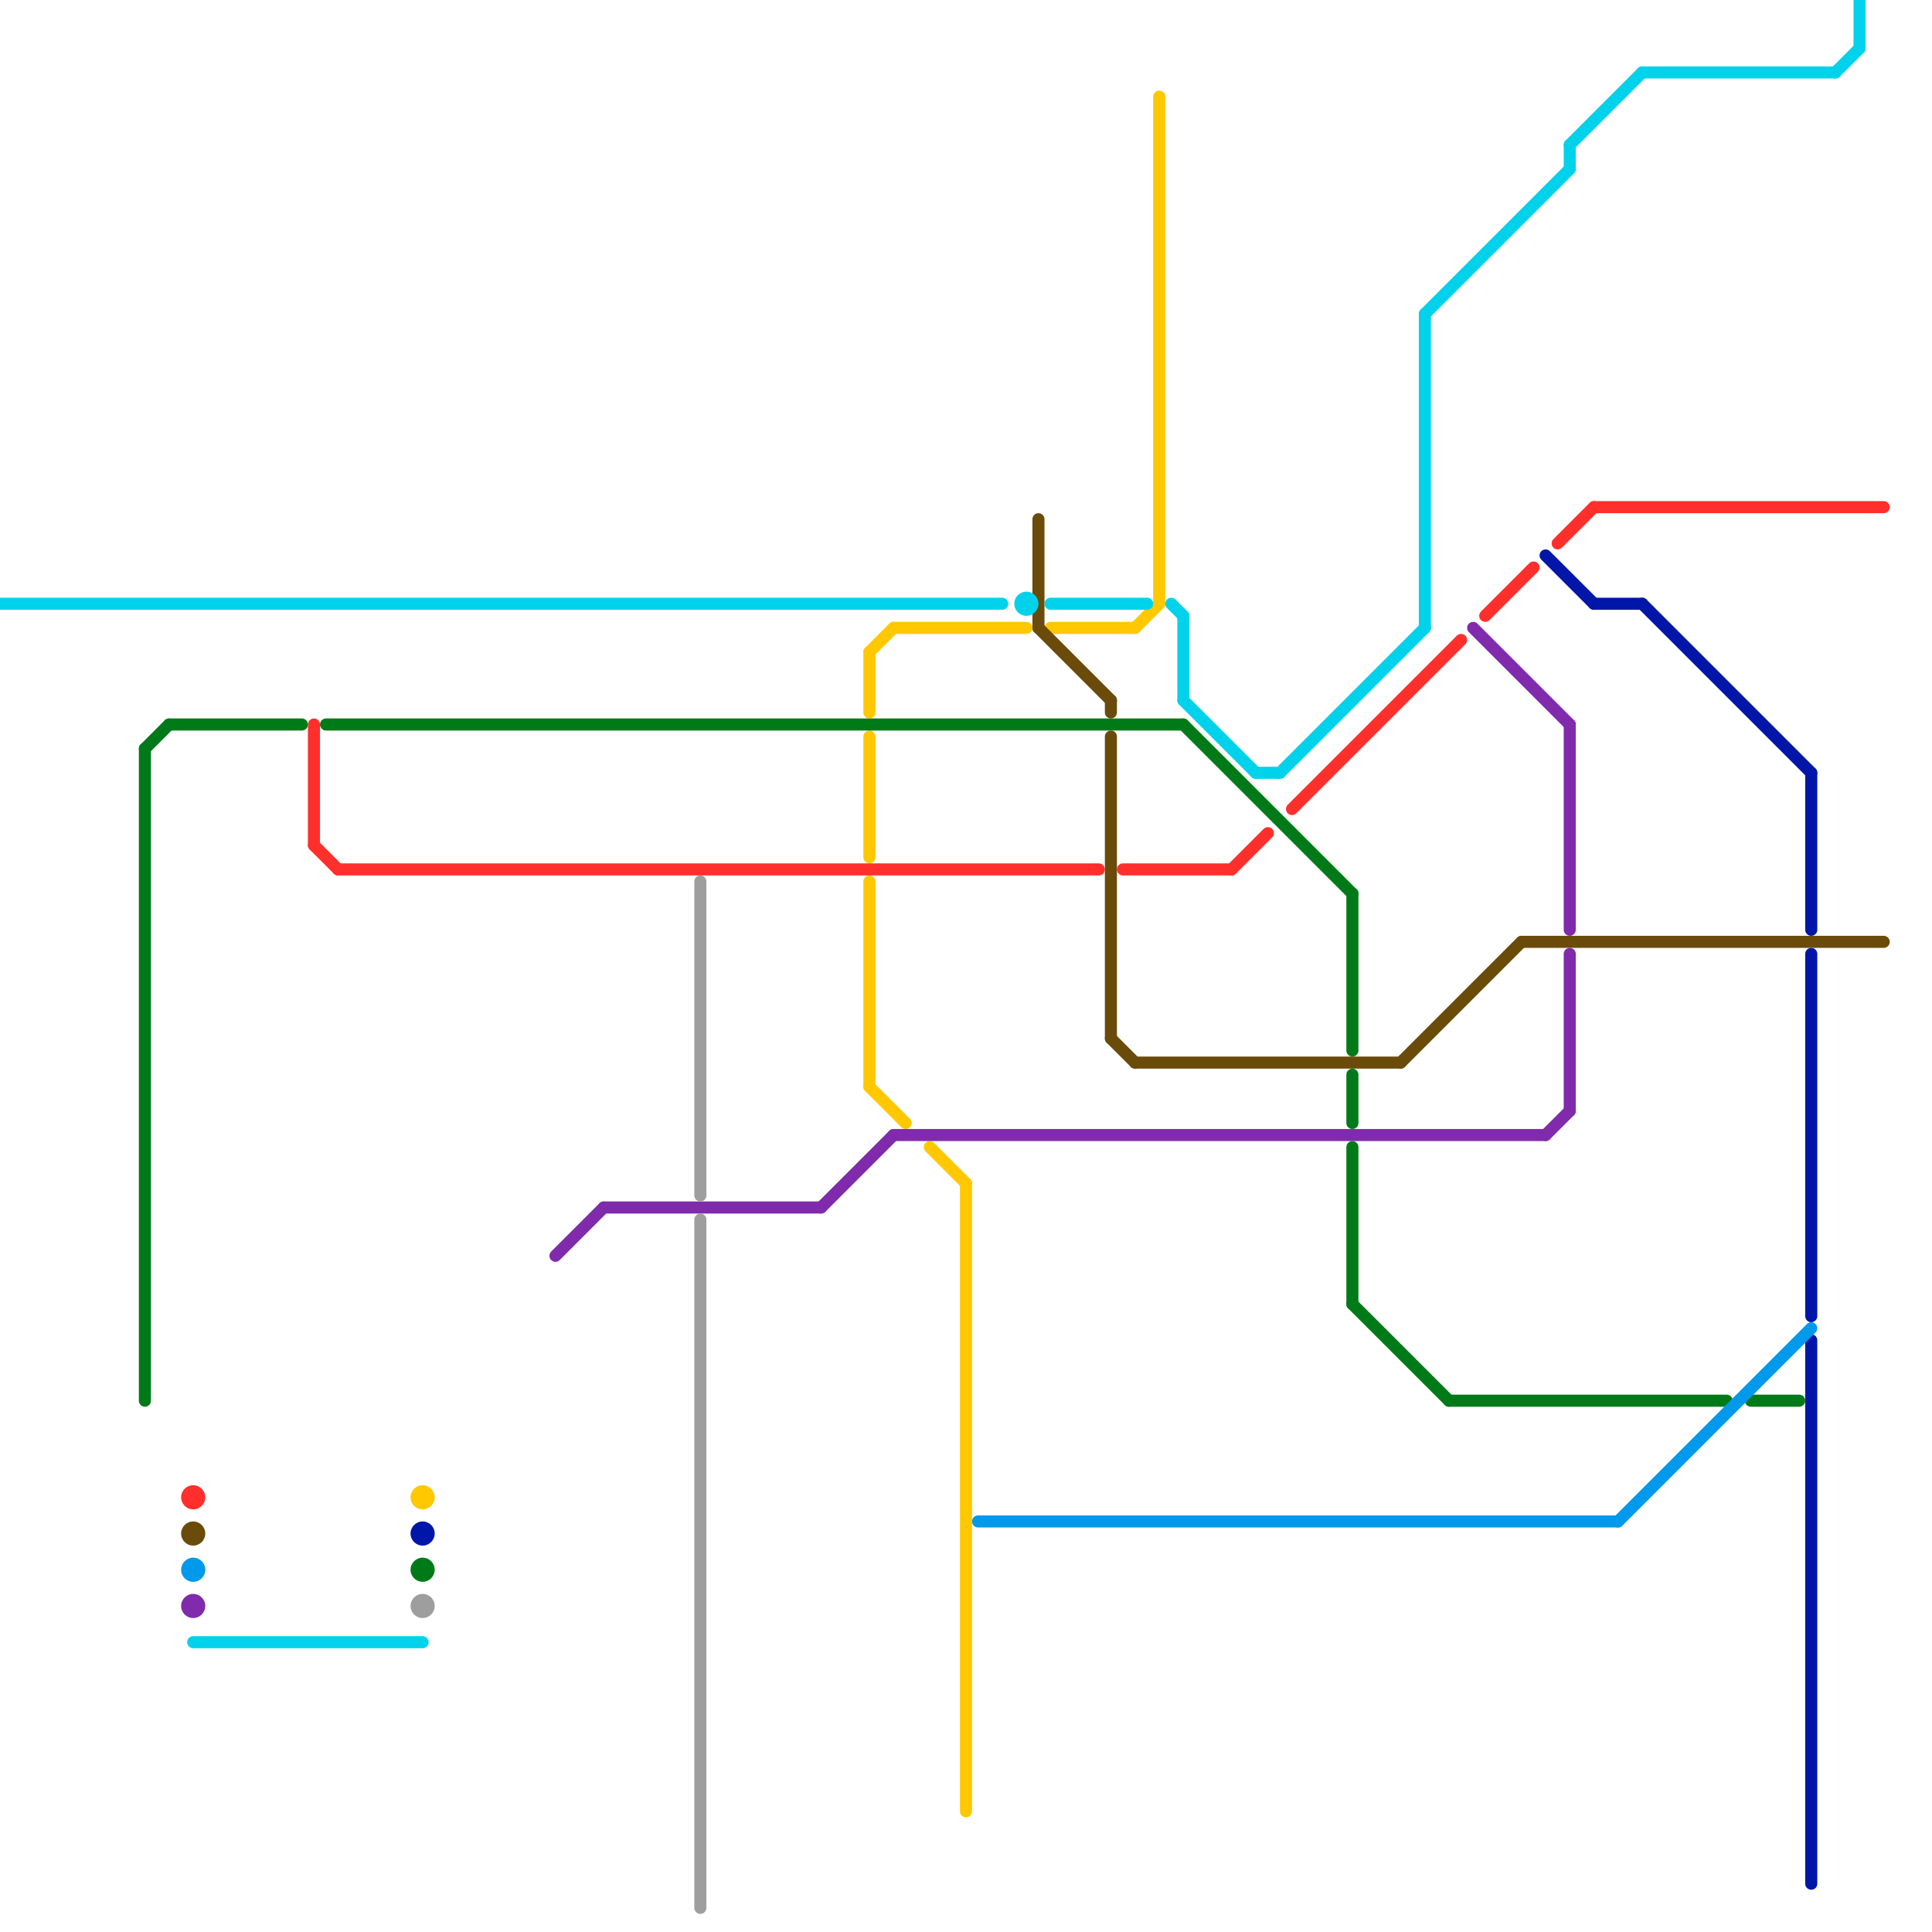 
<svg version="1.1" xmlns="http://www.w3.org/2000/svg" viewBox="0 0 160 160">
<style>text { font: 1px Helvetica; font-weight: 600; white-space: pre; dominant-baseline: central; } line { stroke-width: 1; fill: none; stroke-linecap: round; stroke-linejoin: round; } .c0 { stroke: #ffc800 } .c1 { stroke: #ff2f2b } .c2 { stroke: #6b4b0a } .c3 { stroke: #007a18 } .c4 { stroke: #802bab } .c5 { stroke: #9e9e9e } .c6 { stroke: #0016a8 } .c7 { stroke: #0099eb } .c8 { stroke: #00d2ec }</style><defs><g id="ct-xf"><circle r="0.5" fill="#fff" stroke="#000" stroke-width="0.2"/></g><g id="ct"><circle r="0.5" fill="#fff" stroke="#000" stroke-width="0.1"/></g></defs><line class="c0" x1="72" y1="90" x2="75" y2="93"/><line class="c0" x1="72" y1="61" x2="72" y2="71"/><line class="c0" x1="80" y1="98" x2="80" y2="150"/><line class="c0" x1="96" y1="8" x2="96" y2="50"/><line class="c0" x1="72" y1="54" x2="74" y2="52"/><line class="c0" x1="74" y1="52" x2="85" y2="52"/><line class="c0" x1="72" y1="54" x2="72" y2="59"/><line class="c0" x1="72" y1="73" x2="72" y2="90"/><line class="c0" x1="94" y1="52" x2="96" y2="50"/><line class="c0" x1="87" y1="52" x2="94" y2="52"/><line class="c0" x1="77" y1="95" x2="80" y2="98"/><circle cx="35" cy="124" r="1" fill="#ffc800" /><line class="c1" x1="132" y1="42" x2="156" y2="42"/><line class="c1" x1="28" y1="72" x2="91" y2="72"/><line class="c1" x1="93" y1="72" x2="102" y2="72"/><line class="c1" x1="107" y1="67" x2="121" y2="53"/><line class="c1" x1="26" y1="60" x2="26" y2="70"/><line class="c1" x1="123" y1="51" x2="127" y2="47"/><line class="c1" x1="129" y1="45" x2="132" y2="42"/><line class="c1" x1="102" y1="72" x2="105" y2="69"/><line class="c1" x1="26" y1="70" x2="28" y2="72"/><circle cx="16" cy="124" r="1" fill="#ff2f2b" /><line class="c2" x1="116" y1="88" x2="126" y2="78"/><line class="c2" x1="94" y1="88" x2="116" y2="88"/><line class="c2" x1="92" y1="58" x2="92" y2="59"/><line class="c2" x1="86" y1="52" x2="92" y2="58"/><line class="c2" x1="126" y1="78" x2="156" y2="78"/><line class="c2" x1="86" y1="43" x2="86" y2="52"/><line class="c2" x1="92" y1="86" x2="94" y2="88"/><line class="c2" x1="92" y1="61" x2="92" y2="86"/><circle cx="16" cy="127" r="1" fill="#6b4b0a" /><line class="c3" x1="120" y1="116" x2="143" y2="116"/><line class="c3" x1="112" y1="89" x2="112" y2="93"/><line class="c3" x1="27" y1="60" x2="98" y2="60"/><line class="c3" x1="12" y1="62" x2="14" y2="60"/><line class="c3" x1="145" y1="116" x2="149" y2="116"/><line class="c3" x1="112" y1="108" x2="120" y2="116"/><line class="c3" x1="112" y1="74" x2="112" y2="87"/><line class="c3" x1="98" y1="60" x2="112" y2="74"/><line class="c3" x1="112" y1="95" x2="112" y2="108"/><line class="c3" x1="12" y1="62" x2="12" y2="116"/><line class="c3" x1="14" y1="60" x2="25" y2="60"/><circle cx="35" cy="130" r="1" fill="#007a18" /><line class="c4" x1="122" y1="52" x2="130" y2="60"/><line class="c4" x1="50" y1="100" x2="68" y2="100"/><line class="c4" x1="130" y1="60" x2="130" y2="77"/><line class="c4" x1="46" y1="104" x2="50" y2="100"/><line class="c4" x1="68" y1="100" x2="74" y2="94"/><line class="c4" x1="74" y1="94" x2="128" y2="94"/><line class="c4" x1="128" y1="94" x2="130" y2="92"/><line class="c4" x1="130" y1="79" x2="130" y2="92"/><circle cx="16" cy="133" r="1" fill="#802bab" /><line class="c5" x1="58" y1="73" x2="58" y2="99"/><line class="c5" x1="58" y1="101" x2="58" y2="158"/><circle cx="35" cy="133" r="1" fill="#9e9e9e" /><line class="c6" x1="150" y1="64" x2="150" y2="77"/><line class="c6" x1="150" y1="111" x2="150" y2="156"/><line class="c6" x1="128" y1="46" x2="132" y2="50"/><line class="c6" x1="136" y1="50" x2="150" y2="64"/><line class="c6" x1="150" y1="79" x2="150" y2="109"/><line class="c6" x1="132" y1="50" x2="136" y2="50"/><circle cx="35" cy="127" r="1" fill="#0016a8" /><line class="c7" x1="81" y1="126" x2="134" y2="126"/><line class="c7" x1="134" y1="126" x2="150" y2="110"/><circle cx="16" cy="130" r="1" fill="#0099eb" /><line class="c8" x1="118" y1="26" x2="118" y2="52"/><line class="c8" x1="98" y1="58" x2="104" y2="64"/><line class="c8" x1="98" y1="51" x2="98" y2="58"/><line class="c8" x1="152" y1="6" x2="154" y2="4"/><line class="c8" x1="0" y1="50" x2="83" y2="50"/><line class="c8" x1="16" y1="136" x2="35" y2="136"/><line class="c8" x1="104" y1="64" x2="106" y2="64"/><line class="c8" x1="130" y1="12" x2="136" y2="6"/><line class="c8" x1="87" y1="50" x2="95" y2="50"/><line class="c8" x1="154" y1="0" x2="154" y2="4"/><line class="c8" x1="106" y1="64" x2="118" y2="52"/><line class="c8" x1="97" y1="50" x2="98" y2="51"/><line class="c8" x1="136" y1="6" x2="152" y2="6"/><line class="c8" x1="130" y1="12" x2="130" y2="14"/><line class="c8" x1="118" y1="26" x2="130" y2="14"/><circle cx="85" cy="50" r="1" fill="#00d2ec" />
</svg>
